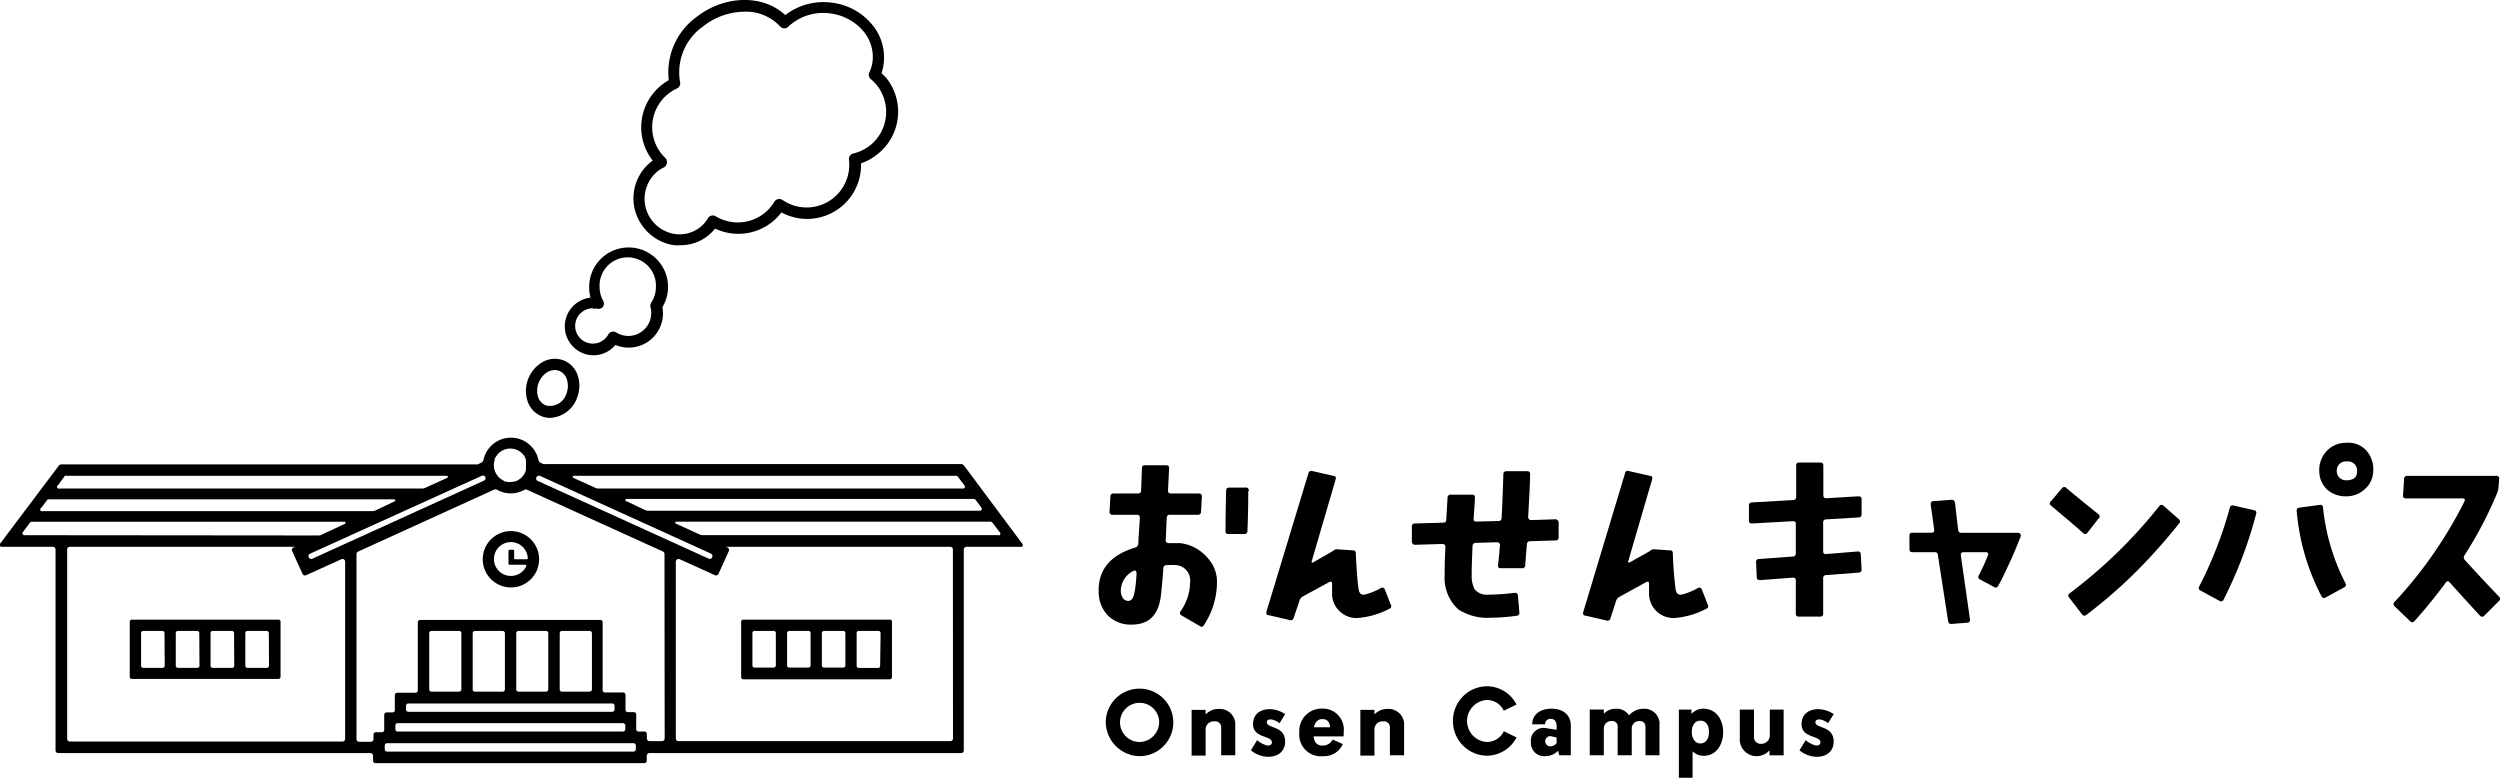 <svg xmlns="http://www.w3.org/2000/svg" width="273.22" height="85.04" viewBox="0 0 273.22 85.04"><title>logo_onsen2_b</title><path d="M133,63.56a8.56,8.56,0,0,1-1.42,4.75.28.28,0,0,1-.45.11l-2-1.16a.29.29,0,0,1-.12-.44,5.53,5.53,0,0,0,1.05-3.15,1.68,1.68,0,0,0-1.52-1.91,8.52,8.52,0,0,0-1.06,0,.34.34,0,0,0-.34.35c-.1,1.4-.2,2.4-.27,3q-.39,3.15-3.15,3.15a3.53,3.53,0,0,1-2.65-1,3.74,3.74,0,0,1-1-2.6c-.06-2.35,1.25-4,4-4.82a.48.48,0,0,0,.34-.43c0-.64.1-1.58.16-2.81,0-.23-.09-.34-.32-.34l-2.67,0a.3.3,0,0,1-.32-.34l.09-1.65c0-.23.13-.34.34-.34h2.67a.31.31,0,0,0,.35-.32l.09-2.44c0-.23.13-.34.34-.32h2.31c.22,0,.33.1.32.32l-.12,2.44c0,.21.09.32.32.32l3.06,0c.21,0,.32.11.32.34l-.09,1.64c0,.23-.13.35-.34.35h-3.06a.31.31,0,0,0-.35.32l-.11,2.46a.25.25,0,0,0,.08.23.36.36,0,0,0,.24.09c.52,0,.94,0,1.28,0A4.62,4.62,0,0,1,132,61,3.77,3.77,0,0,1,133,63.56Zm-8.82-1a.15.15,0,0,0-.08-.18.17.17,0,0,0-.19,0,2.43,2.43,0,0,0-1.42,2.15,1.45,1.45,0,0,0,.22.82.69.69,0,0,0,.61.32c.33,0,.55-.3.66-.91C124.09,64.31,124.16,63.59,124.22,62.6Zm12.24-8.9q0,2.29-.09,4.38a.3.3,0,0,1-.34.32l-1.76,0c-.21,0-.31-.11-.3-.34s0-1.57.07-4.38c0-.23.11-.35.32-.35h1.76A.31.31,0,0,1,136.46,53.7Z"/><path d="M152,66.09a.29.29,0,0,1-.16.44,9,9,0,0,1-3.33,1,2.67,2.67,0,0,1-2.93-2.51c0-.26,0-.54,0-1.24,0-.21-.13-.26-.32-.16l-2.85,1.55a.73.73,0,0,0-.39.48l-.64,1.88a.32.32,0,0,1-.44.23l-2.3-.53c-.22,0-.29-.17-.23-.39L143,51.71a.31.31,0,0,1,.42-.23l2.32.53c.22,0,.29.17.23.38l-2.61,8.93a.12.12,0,0,0,0,.14.14.14,0,0,0,.16,0l1.95-1.12c.38-.21.32-.31.71-.31l1.65.12a.28.28,0,0,1,.34.29c.08,1.56.18,3.23.32,4,.08.46.33.63.75.52a7,7,0,0,0,1.65-.68.29.29,0,0,1,.45.14Z"/><path d="M186.64,66.09a.29.29,0,0,1-.16.44,9,9,0,0,1-3.33,1,2.67,2.67,0,0,1-2.93-2.51c0-.26,0-.54,0-1.24,0-.21-.13-.26-.32-.16L177,65.22a.73.73,0,0,0-.39.48L176,67.58a.32.32,0,0,1-.44.23l-2.3-.53c-.22,0-.29-.17-.23-.39l4.57-15.18a.29.29,0,0,1,.41-.23l2.33.53c.21,0,.28.17.22.38l-2.61,8.93a.12.12,0,0,0,0,.14.14.14,0,0,0,.16,0l2-1.12c.38-.21.32-.31.71-.31l1.65.12a.28.28,0,0,1,.35.29,39.65,39.65,0,0,0,.31,4c.08.46.33.63.75.52a7,7,0,0,0,1.65-.68.3.3,0,0,1,.46.14Z"/><path d="M170.34,57.05l0,1.67c0,.23-.11.34-.32.34l-2.81.09c-.21,0-.32.12-.34.35q-.09,1.06-.18,2.28a.32.32,0,0,1-.37.32l-2.3,0q-.34,0-.3-.3c.08-.75.14-1.48.21-2.19a.31.31,0,0,0-.3-.35l-2.35.07a.34.34,0,0,0-.35.37c-.07,1.6-.1,2.64-.09,3.13a3.1,3.1,0,0,0,.32,1.57,1.72,1.72,0,0,0,1.49.59,24.83,24.83,0,0,0,2.87-.2c.22,0,.34.07.37.3l.16,1.85a.31.31,0,0,1-.3.36,22.73,22.73,0,0,1-2.83.21,5.88,5.88,0,0,1-3.52-.89,4.65,4.65,0,0,1-1.52-3.73c0-.51,0-1.56.09-3.12a.3.3,0,0,0-.09-.23.33.33,0,0,0-.23-.09l-3,.09a.33.33,0,0,1-.24-.1.34.34,0,0,1-.11-.24l0-1.65a.3.3,0,0,1,.34-.34l3.08-.09c.23,0,.34-.11.34-.32l.14-2.42a.32.32,0,0,1,.37-.32h2.3c.23,0,.34.11.32.32,0,.45-.08,1.23-.14,2.33a.29.29,0,0,0,.08.23.26.26,0,0,0,.24.06l2.38-.06a.32.32,0,0,0,.36-.35c.06-1.15.13-2.74.19-4.77,0-.21.11-.32.34-.32h2.26a.28.28,0,0,1,.32.34c0,1-.1,2.61-.21,4.66a.36.36,0,0,0,.09.24.3.3,0,0,0,.23.1l2.67-.09a.28.28,0,0,1,.23.11A.3.3,0,0,1,170.34,57.05Z"/><path d="M203.45,56.21a.31.31,0,0,1-.32.34l-3.54.21a.32.32,0,0,0-.34.36v3.11a.28.28,0,0,0,.34.32l3.43-.28a.29.29,0,0,1,.34.3l.09,1.66c0,.22-.09.33-.32.35l-3.56.27a.32.32,0,0,0-.32.37v3.86c0,.21-.12.31-.34.31H196.6c-.23,0-.34-.1-.34-.31V63.44c0-.22-.11-.33-.32-.31l-3.59.27c-.22,0-.35-.08-.36-.3l-.07-1.64a.31.31,0,0,1,.32-.37l3.7-.27a.32.32,0,0,0,.32-.37V57.28c0-.23-.11-.33-.32-.32l-4.45.25c-.23,0-.35-.08-.35-.29l0-1.67a.3.3,0,0,1,.32-.34l4.5-.26a.32.32,0,0,0,.34-.36v-3.4c0-.23.11-.34.32-.34h2.33c.21,0,.32.11.32.34v3.24c0,.23.11.33.34.32l3.49-.21c.23,0,.35.1.35.32Z"/><path d="M220.84,58.62s-.68,1.73-1,2.41-1,2.21-1.47,3a.28.28,0,0,1-.43.13l-1.54-.83a.29.29,0,0,1-.15-.43c.47-.92.67-1.38,1-2.19q.12-.32-.18-.36h-2.49c-.22,0-.31.14-.28.37l1,7q0,.31-.27.33l-1.78.14c-.19,0-.3-.08-.34-.29l-1.12-7.23c0-.23-.16-.34-.36-.32H209c-.21,0-.31-.11-.32-.33l0-1.46c0-.22.09-.34.3-.34h2.13c.22,0,.31-.14.27-.38L211,55.14c0-.23.06-.35.29-.37l2-.15c.21,0,.33.1.37.35L214,57.9q.06.36.39.33h6.16A.3.3,0,0,1,220.84,58.62Z"/><path d="M229.33,56.69l-1.21,1.55a.29.29,0,0,1-.48,0q-1-.9-3.51-3a.28.28,0,0,1,0-.45l1.23-1.44a.29.29,0,0,1,.48,0c1.11.92,2.27,1.87,3.47,2.83A.3.3,0,0,1,229.33,56.69Zm8.82.52a64,64,0,0,1-4.43,5A53.52,53.52,0,0,1,228,67.21a.3.3,0,0,1-.46-.07l-1.42-1.85a.28.28,0,0,1,.07-.45,53.39,53.39,0,0,0,9.77-9.5c.16-.2.32-.22.48-.07l1.67,1.46A.31.31,0,0,1,238.15,57.21Z"/><path d="M246.57,56.16A46.56,46.56,0,0,1,243,65.55a.29.29,0,0,1-.45.11l-2.06-1.12a.3.3,0,0,1-.14-.46,43.81,43.81,0,0,0,3.34-8.58.31.31,0,0,1,.41-.25l2.21.5C246.55,55.8,246.64,55.93,246.57,56.16Zm9.75,7.56a.32.32,0,0,1-.14.48l-2,1.09a.3.3,0,0,1-.46-.11A24.62,24.62,0,0,1,251,55.84a.31.31,0,0,1,.3-.36l2.21-.3a.29.29,0,0,1,.37.27A23.13,23.13,0,0,0,256.32,63.72Z"/><path d="M273.11,65.2a.31.31,0,0,1,0,.48l-1.6,1.6a.3.3,0,0,1-.48,0q-.94-1-3.31-3.63c-.16-.17-.29-.17-.41,0-1.1,1.49-2.25,2.91-3.45,4.24-.14.16-.29.16-.46,0l-1.71-1.64a.3.3,0,0,1,0-.46,46.89,46.89,0,0,0,7.65-11c.09-.21,0-.32-.19-.32h-6.21c-.23,0-.33-.1-.32-.32l.12-1.8a.31.31,0,0,1,.34-.34h9.73a.28.28,0,0,1,.32.34l-.07.89a2.44,2.44,0,0,1-.16.66,43,43,0,0,1-3.54,6.76.39.39,0,0,0,0,.52Q271,63,273.11,65.2Z"/><path d="M258.63,49.25a2.7,2.7,0,0,0-2.18-.86,2.9,2.9,0,0,0-2.33,1.08,3.1,3.1,0,0,0-.64,2.24,2.73,2.73,0,0,0,.9,1.84,3,3,0,0,0,2,.69,2.94,2.94,0,0,0,2.12-.83,2.69,2.69,0,0,0,.87-2A3.12,3.12,0,0,0,258.63,49.25Zm-2.22,3.24a1,1,0,0,1-.74-.3,1,1,0,0,1-.29-.76,1,1,0,0,1,1.1-1,1,1,0,0,1,1.12,1.1C257.6,52.16,257.2,52.49,256.41,52.49Z"/><path d="M120.85,78.8a3.69,3.69,0,1,1,3.68,3.84A3.76,3.76,0,0,1,120.85,78.8Zm5.83,0a2.14,2.14,0,1,0-2.15,2.29A2.18,2.18,0,0,0,126.68,78.8Z"/><path d="M135,79.3v3.24h-1.54v-3a.65.65,0,0,0-.75-.7.87.87,0,0,0-.95.86v2.88h-1.53v-5h1.53v.5a1.92,1.92,0,0,1,1.42-.6A1.69,1.69,0,0,1,135,79.3Z"/><path d="M136.71,82l.68-1.11a2.63,2.63,0,0,0,1.13.59c.29,0,.48-.1.48-.35,0-.78-2.06-.42-2.06-2,0-1,.7-1.63,1.87-1.63a3.25,3.25,0,0,1,1.64.54l-.61,1a2,2,0,0,0-.92-.42c-.27,0-.47.08-.47.31,0,.71,2,.36,2,2.11,0,1-.69,1.67-1.87,1.67A3.07,3.07,0,0,1,136.71,82Z"/><path d="M146.83,80.48h-3.27c.07.62.33,1,1,1a1.17,1.17,0,0,0,1.08-.66l1.11.5a2.21,2.21,0,0,1-2.15,1.32A2.36,2.36,0,0,1,142,80.06a2.44,2.44,0,0,1,2.53-2.62A2.29,2.29,0,0,1,146.85,80,3.62,3.62,0,0,1,146.83,80.48Zm-3.24-1h1.78c-.07-.59-.32-.89-.86-.89S143.69,79,143.59,79.52Z"/><path d="M153.45,79.3v3.24H151.9v-3a.65.65,0,0,0-.75-.7.86.86,0,0,0-.94.86v2.88h-1.54v-5h1.54v.5a1.9,1.9,0,0,1,1.41-.6A1.7,1.7,0,0,1,153.45,79.3Z"/><path d="M158.79,78.8A3.76,3.76,0,0,1,162.48,75a3.65,3.65,0,0,1,3.26,2l-1.39.67a2.05,2.05,0,0,0-1.87-1.17,2.3,2.3,0,0,0,0,4.59,2.05,2.05,0,0,0,1.87-1.17l1.39.67a3.67,3.67,0,0,1-3.26,2A3.77,3.77,0,0,1,158.79,78.8Z"/><path d="M171.67,79.28v3.26h-1.26l-.13-.5a1.92,1.92,0,0,1-1.39.6,1.45,1.45,0,0,1-1.58-1.54,1.39,1.39,0,0,1,1.62-1.53l1.19.19v-.42c0-.48-.23-.78-.65-.78a.57.57,0,0,0-.61.6h-1.41c0-1,.81-1.71,2.1-1.71S171.67,78.15,171.67,79.28Zm-1.55,1.94V80.6l-.65-.15a.56.56,0,1,0-.07,1.12A.94.94,0,0,0,170.12,81.22Z"/><path d="M181.36,79.3v3.24h-1.53V79.49c0-.43-.2-.69-.66-.69a.81.81,0,0,0-.84.86v2.88h-1.54V79.49a.6.6,0,0,0-.67-.69.81.81,0,0,0-.84.86v2.88h-1.54v-5h1.54V78a1.77,1.77,0,0,1,1.31-.54,1.62,1.62,0,0,1,1.45.72,2.06,2.06,0,0,1,1.58-.72A1.65,1.65,0,0,1,181.36,79.3Z"/><path d="M188.32,80c0,1.45-.81,2.6-2.12,2.6a1.69,1.69,0,0,1-1.22-.49V85h-1.5V77.55h1.38l0,.48a1.68,1.68,0,0,1,1.3-.58C187.51,77.45,188.32,78.6,188.32,80Zm-1.55,0c0-.69-.3-1.24-.94-1.24s-.94.59-.94,1.24.34,1.25.94,1.25S186.77,80.73,186.77,80Z"/><path d="M194.93,77.55v5h-1.54V82a1.92,1.92,0,0,1-1.41.64,1.84,1.84,0,0,1-1.84-2V77.55h1.55v2.94a.72.72,0,0,0,.73.8.93.93,0,0,0,1-.87V77.55Z"/><path d="M196.66,82l.68-1.11a2.63,2.63,0,0,0,1.13.59c.29,0,.48-.1.48-.35,0-.78-2.06-.42-2.06-2,0-1,.7-1.63,1.87-1.63a3.25,3.25,0,0,1,1.64.54l-.61,1a2,2,0,0,0-.92-.42c-.27,0-.47.08-.47.31,0,.71,2,.36,2,2.11,0,1-.69,1.67-1.87,1.67A3.07,3.07,0,0,1,196.66,82Z"/><path d="M59.19,45.49a2.48,2.48,0,0,0,.93.18,3.3,3.3,0,0,0,2.94-2.18,3.61,3.61,0,0,0,.09-2.42,2.65,2.65,0,0,0-1.55-1.68,2.69,2.69,0,0,0-2.29.17,3.65,3.65,0,0,0-1.67,4.24A2.69,2.69,0,0,0,59.19,45.49Zm-.32-3.65a2.35,2.35,0,0,1,1-1.2,1.66,1.66,0,0,1,.76-.2,1.28,1.28,0,0,1,.48.09,1.47,1.47,0,0,1,.84.93A2.33,2.33,0,0,1,61.91,43a1.88,1.88,0,0,1-2.27,1.3,1.48,1.48,0,0,1-.84-.93A2.37,2.37,0,0,1,58.87,41.84Z"/><path d="M64.84,38.83a3.15,3.15,0,0,0,2.42-1.13,3.79,3.79,0,0,0,1.45.29,3.75,3.75,0,0,0,3.75-3.74,3.81,3.81,0,0,0-.07-.67,4.31,4.31,0,1,0-8-2.15,4.54,4.54,0,0,0,.14,1.1,3.16,3.16,0,0,0,.35,6.3Zm0-5.09a2.28,2.28,0,0,1,.44,0,.6.6,0,0,0,.63-.23.63.63,0,0,0,0-.66,3,3,0,0,1-.38-1.47,3.08,3.08,0,1,1,6.15,0,3,3,0,0,1-.51,1.69.67.67,0,0,0-.08.5,2.27,2.27,0,0,1,.08.63,2.5,2.5,0,0,1-3.83,2.13.58.58,0,0,0-.48-.07.62.62,0,0,0-.38.29,1.93,1.93,0,1,1-1.69-2.86Z"/><path d="M70.3,24.8a5.11,5.11,0,0,0,3.38,2,4.58,4.58,0,0,0,.64,0,4.77,4.77,0,0,0,3-1,4.6,4.6,0,0,0,.83-.82,5.92,5.92,0,0,0,6.19-.68,5.76,5.76,0,0,0,1.06-1.09,5.89,5.89,0,0,0,8.7-5.36,5.83,5.83,0,0,0,1.8-1,5.9,5.9,0,0,0,1-8.28A5.67,5.67,0,0,0,96.33,8a4.54,4.54,0,0,0,.25-1.09,5.58,5.58,0,0,0-1.42-4.4A6.77,6.77,0,0,0,90.82.28a6.84,6.84,0,0,0-5,1.37c-2.41-2.27-6.64-2.21-9.73.23a7.46,7.46,0,0,0-3,6.88,5.6,5.6,0,0,0-.76.51,5.91,5.91,0,0,0-1,8.28l0,0-.18.14A5.09,5.09,0,0,0,70.3,24.8Zm2.43-7.52a4.22,4.22,0,0,1-.45-.49,4.66,4.66,0,0,1,.77-6.55A4.58,4.58,0,0,1,74,9.66.61.61,0,0,0,74.33,9a6.13,6.13,0,0,1,2.49-6.1,7.37,7.37,0,0,1,4.51-1.62A5.1,5.1,0,0,1,85.27,2.9a.61.61,0,0,0,.9,0,5.54,5.54,0,0,1,4.5-1.44,5.64,5.64,0,0,1,3.57,1.82,4.37,4.37,0,0,1,1.12,3.44A4.07,4.07,0,0,1,95,7.93a.62.62,0,0,0,.17.72,4.44,4.44,0,0,1,.68.69h0a4.69,4.69,0,0,1-.77,6.56,4.85,4.85,0,0,1-1.83.88.61.61,0,0,0-.47.67,4.66,4.66,0,0,1-7.27,4.4.62.62,0,0,0-.48-.09.65.65,0,0,0-.4.28,4.5,4.5,0,0,1-1.11,1.27,4.68,4.68,0,0,1-5.3.33.62.62,0,0,0-.85.2,3.49,3.49,0,0,1-.86,1,3.65,3.65,0,0,1-2.71.74,3.89,3.89,0,0,1-1.93-6.86,3.66,3.66,0,0,1,.66-.41.59.59,0,0,0,.34-.45A.65.65,0,0,0,72.73,17.28Z"/><path d="M56.44,58.1a3.08,3.08,0,1,0,2.42,2.42A3.09,3.09,0,0,0,56.44,58.1Zm-.87,2.1v1.41a.11.11,0,0,0,.12.11h1.73a.12.12,0,0,1,.1.16,1.86,1.86,0,0,1-2.16,1,1.84,1.84,0,0,1-1.31-1.29A1.85,1.85,0,1,1,57.68,61a.11.11,0,0,1-.11.12H56.3a.11.11,0,0,1-.11-.12V60.2a.12.12,0,0,0-.12-.12h-.38A.12.12,0,0,0,55.57,60.2Z"/><path d="M30.37,67.72H14.42a.24.24,0,0,0-.24.24v6a.24.24,0,0,0,.24.24h16a.24.24,0,0,0,.24-.24V68A.24.24,0,0,0,30.37,67.72ZM18,72.75a.24.24,0,0,1-.24.24H15.65a.23.23,0,0,1-.23-.24V69.19a.23.23,0,0,1,.23-.24h2.09a.24.24,0,0,1,.24.24Zm3.8,0a.24.24,0,0,1-.24.24H19.45a.24.24,0,0,1-.24-.24V69.19a.24.24,0,0,1,.24-.24h2.09a.24.24,0,0,1,.24.24Zm3.8,0a.24.24,0,0,1-.24.24H23.25a.24.24,0,0,1-.24-.24V69.19a.24.24,0,0,1,.24-.24h2.09a.24.24,0,0,1,.24.24Zm3.8,0a.24.24,0,0,1-.24.24H27.05a.24.24,0,0,1-.24-.24V69.19a.24.24,0,0,1,.24-.24h2.09a.24.24,0,0,1,.24.24Z"/><path d="M97.18,67.72h-16A.24.24,0,0,0,81,68v6a.24.24,0,0,0,.24.24h16a.24.24,0,0,0,.24-.24V68A.24.24,0,0,0,97.18,67.72Zm-12.39,5a.24.24,0,0,1-.24.24H82.46a.23.23,0,0,1-.23-.24V69.19a.23.23,0,0,1,.23-.24h2.09a.24.24,0,0,1,.24.24Zm3.8,0a.24.24,0,0,1-.24.24H86.26a.24.24,0,0,1-.24-.24V69.19a.24.24,0,0,1,.24-.24h2.09a.24.24,0,0,1,.24.24Zm3.8,0a.24.24,0,0,1-.24.24H90.06a.24.24,0,0,1-.24-.24V69.19a.24.24,0,0,1,.24-.24h2.09a.24.24,0,0,1,.24.24Zm3.8,0A.24.24,0,0,1,96,73H93.86a.24.24,0,0,1-.24-.24V69.19a.24.24,0,0,1,.24-.24H96a.24.24,0,0,1,.24.24Z"/><path d="M111.73,59.43l-6.38-8.56a.38.38,0,0,0-.3-.15H59.58a.48.48,0,0,1-.2,0l-.27-.13a.47.47,0,0,1-.27-.34,3.07,3.07,0,0,0-6,0,.47.47,0,0,1-.27.33l-.37.17a.45.45,0,0,1-.2,0H6.72a.38.38,0,0,0-.3.15L0,59.43a.21.21,0,0,0,.17.33h5.6a.29.29,0,0,1,.3.3V82a.29.29,0,0,0,.3.3h34.1a.3.3,0,0,1,.3.31v.53a.26.26,0,0,0,.26.26h29.4a.26.26,0,0,0,.25-.26v-.53a.31.31,0,0,1,.31-.31h34.05a.29.29,0,0,0,.29-.3V60.06a.3.3,0,0,1,.31-.3h5.89A.2.2,0,0,0,111.73,59.43Zm-5.06-4.74.59.8a.21.21,0,0,1-.16.33H70.83a.72.72,0,0,1-.29-.06l-2.11-1a.12.12,0,0,1,0-.23h38A.33.33,0,0,1,106.67,54.69ZM62.72,52h41.75a.28.28,0,0,1,.24.13l.7.93a.2.2,0,0,1-.16.33H65.38a.67.67,0,0,1-.28-.06l-2.43-1.1A.12.12,0,0,1,62.72,52Zm-4.1.21h0A.3.3,0,0,1,59,52l18.69,8.5a.31.31,0,0,1,.15.4.3.3,0,0,1-.4.15l-18.69-8.5A.3.3,0,0,1,58.62,52.16ZM54,50.51a1.66,1.66,0,0,1,.06-.21l0-.1c0-.09.08-.18.13-.27h0a2.4,2.4,0,0,1,.18-.26h0a1.84,1.84,0,0,1,2.86.07,1.43,1.43,0,0,1,.15.22l0,.06a1.36,1.36,0,0,1,.1.21l0,.13a1,1,0,0,1,0,.17,1.86,1.86,0,0,1,0,.34h0a2.85,2.85,0,0,1,0,.29,1.74,1.74,0,0,1,0,.22,1.91,1.91,0,0,1-.25.54h0a2.61,2.61,0,0,1-.27.31l-.08.06a2.2,2.2,0,0,1-.25.17.3.3,0,0,1-.11.06,1.36,1.36,0,0,1-.28.11l-.11,0a1.83,1.83,0,0,1-.85,0l-.12,0L55,52.51l-.11-.06-.25-.18-.08-.07a1.64,1.64,0,0,1-.27-.32,2,2,0,0,1-.25-.55,1.84,1.84,0,0,1-.07-.47A2,2,0,0,1,54,50.51ZM52.65,52a.29.29,0,0,1,.39.14h0a.29.29,0,0,1-.15.39L34.14,61.06a.3.3,0,0,1-.4-.15h0a.3.3,0,0,1,.15-.4ZM6.36,53l.73-1A.2.2,0,0,1,7.26,52h41.6a.12.12,0,0,1,0,.23l-2.42,1.1a.72.72,0,0,1-.29.06H6.53A.21.21,0,0,1,6.36,53ZM4.52,55.49l.62-.83a.19.19,0,0,1,.16-.09H43.11a.12.12,0,0,1,0,.23l-2.11,1a.72.72,0,0,1-.29.06H4.68A.2.2,0,0,1,4.52,55.49Zm-1.86,3a.2.2,0,0,1-.16-.33l.79-1.06a.21.21,0,0,1,.16-.08H37.66a.12.12,0,0,1,.05.22L35.1,58.46a.72.72,0,0,1-.29.06ZM37.72,80.74a.29.29,0,0,1-.29.3H7.64a.3.3,0,0,1-.3-.3V60.05a.3.3,0,0,1,.3-.29H32.25l-.17.07a.3.3,0,0,0-.15.4l1.13,2.48a.3.3,0,0,0,.4.15l3.84-1.74a.29.29,0,0,1,.42.27Zm31.77,1.14a.26.26,0,0,1-.25.26H42.3a.26.26,0,0,1-.25-.26v-.41a.25.25,0,0,1,.25-.25H69.24a.25.25,0,0,1,.25.25Zm-2.58-5a.25.25,0,0,1,.25.25v.41a.25.25,0,0,1-.25.25H44.63a.26.26,0,0,1-.26-.25v-.41a.26.26,0,0,1,.26-.25Zm-20-1.59V69.21a.25.25,0,0,1,.25-.26h3a.25.25,0,0,1,.26.26v6.12a.26.26,0,0,1-.26.26h-3A.26.26,0,0,1,46.9,75.33Zm4.75,0V69.21a.26.26,0,0,1,.26-.26h3a.26.26,0,0,1,.26.26v6.12a.26.26,0,0,1-.26.26h-3A.26.26,0,0,1,51.65,75.33Zm4.76,0V69.21a.25.25,0,0,1,.25-.26h3a.25.25,0,0,1,.25.26v6.12a.26.26,0,0,1-.25.26h-3A.26.26,0,0,1,56.41,75.33Zm4.75,0V69.21a.26.26,0,0,1,.26-.26h3a.26.26,0,0,1,.26.26v6.12a.26.26,0,0,1-.26.26h-3A.26.26,0,0,1,61.16,75.33Zm6.91,3.74a.26.26,0,0,1,.26.25v.41a.26.26,0,0,1-.26.26H43.46a.26.26,0,0,1-.25-.26v-.41a.25.25,0,0,1,.25-.25Zm4.56,1.67a.3.3,0,0,1-.3.3H71a.31.31,0,0,1-.31-.31v-.49a.25.25,0,0,0-.25-.25h-.66a.26.26,0,0,1-.25-.26V78.09a.26.26,0,0,0-.26-.26h-.65a.26.26,0,0,1-.26-.25V75.94a.26.26,0,0,0-.25-.26h-2a.25.25,0,0,1-.25-.25V68a.25.25,0,0,0-.26-.25H45.92a.26.26,0,0,0-.26.25v7.46a.25.25,0,0,1-.25.25h-2a.26.26,0,0,0-.26.26v1.64a.25.25,0,0,1-.25.25h-.66a.26.26,0,0,0-.25.26v1.64a.26.26,0,0,1-.26.26h-.65a.26.26,0,0,0-.26.25v.49a.3.3,0,0,1-.3.31H39.25a.29.29,0,0,1-.29-.3V60.56a.31.31,0,0,1,.18-.28L54,53.51a.35.35,0,0,1,.3,0,3,3,0,0,0,1.53.41,3,3,0,0,0,1.48-.39.32.32,0,0,1,.3,0l14.83,6.74a.31.31,0,0,1,.18.28Zm31.51,0a.29.29,0,0,1-.3.3H74.16a.29.29,0,0,1-.3-.3V61.39a.3.3,0,0,1,.43-.27l3.84,1.74a.29.29,0,0,0,.39-.14l1.13-2.49a.3.3,0,0,0-.15-.4l-.17-.07h24.51a.29.29,0,0,1,.3.29Zm5-22.22H76.77a.75.75,0,0,1-.29-.06l-2.61-1.19a.12.12,0,0,1,0-.22h34.35a.33.33,0,0,1,.25.12l.76,1A.21.21,0,0,1,109.11,58.52Z"/></svg>